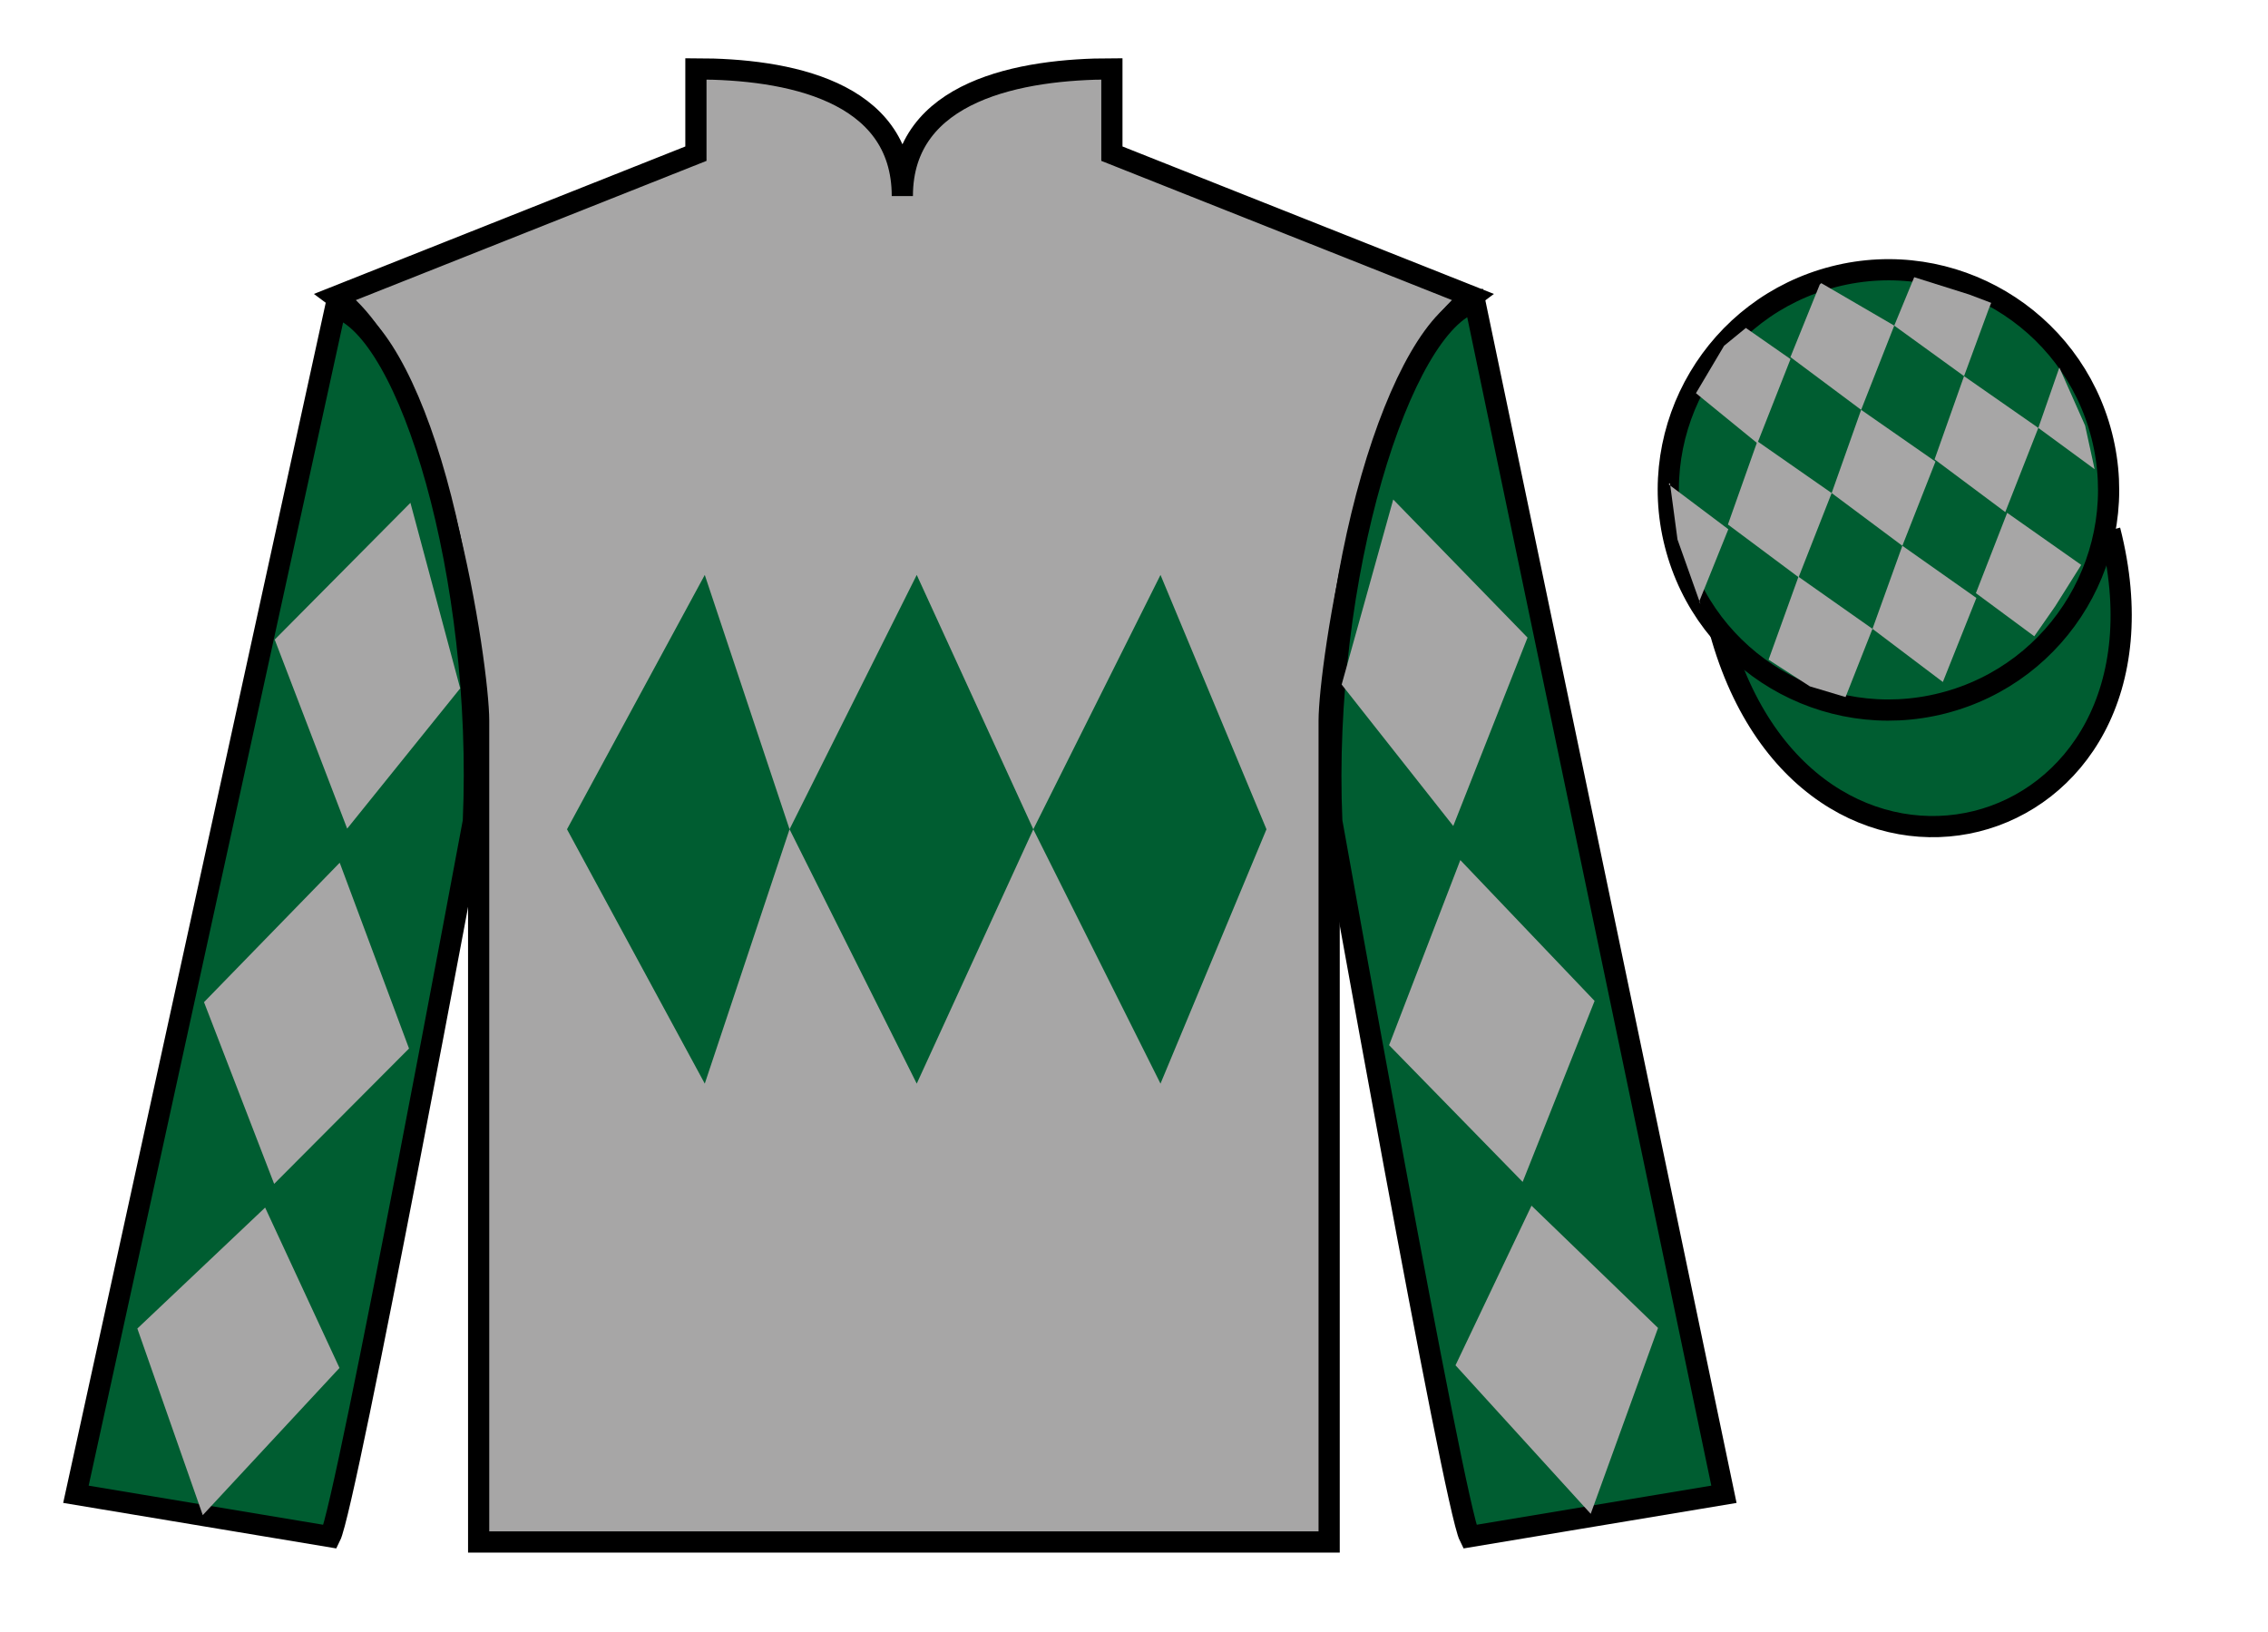 <?xml version="1.0" encoding="UTF-8"?>
<svg xmlns="http://www.w3.org/2000/svg" xmlns:xlink="http://www.w3.org/1999/xlink" width="107pt" height="77pt" viewBox="0 0 107 77" version="1.1">
<g id="surface0">
<path style=" stroke:none;fill-rule:nonzero;fill:rgb(65.493%,64.865%,65.02%);fill-opacity:1;" d="M 32.832 3.25 L 32.832 7.25 L 15.832 14 C 20.582 17.5 22.582 31.5 22.582 34 C 22.582 36.5 22.582 72.75 22.582 72.75 L 62.707 72.75 C 62.707 72.75 62.707 36.5 62.707 34 C 62.707 31.5 64.707 17.5 69.457 14 L 52.457 7.25 L 52.457 3.25 C 48.195 3.25 42.57 4.25 42.57 9.25 C 42.57 4.25 37.098 3.25 32.832 3.25 "/>
<path style="fill:none;stroke-width:10;stroke-linecap:butt;stroke-linejoin:miter;stroke:rgb(0%,0%,0%);stroke-opacity:1;stroke-miterlimit:4;" d="M 328.32 737.5 L 328.32 697.5 L 158.32 630 C 205.82 595 225.82 455 225.82 430 C 225.82 405 225.82 42.5 225.82 42.5 L 627.07 42.5 C 627.07 42.5 627.07 405 627.07 430 C 627.07 455 647.07 595 694.57 630 L 524.57 697.5 L 524.57 737.5 C 481.953 737.5 425.703 727.5 425.703 677.5 C 425.703 727.5 370.977 737.5 328.32 737.5 Z M 328.32 737.5 " transform="matrix(0.1,0,0,-0.1,0,77)"/>
<path style=" stroke:none;fill-rule:nonzero;fill:rgb(0%,36.333%,19.509%);fill-opacity:1;" d="M 15.582 72.5 C 16.332 71 22.332 38.75 22.332 38.75 C 22.832 27.25 19.332 15.5 15.832 14.5 L 3.582 70.5 L 15.582 72.5 "/>
<path style="fill:none;stroke-width:10;stroke-linecap:butt;stroke-linejoin:miter;stroke:rgb(0%,0%,0%);stroke-opacity:1;stroke-miterlimit:4;" d="M 155.82 45 C 163.32 60 223.32 382.5 223.32 382.5 C 228.32 497.5 193.32 615 158.32 625 L 35.82 65 L 155.82 45 Z M 155.82 45 " transform="matrix(0.1,0,0,-0.1,0,77)"/>
<path style=" stroke:none;fill-rule:nonzero;fill:rgb(0%,36.333%,19.509%);fill-opacity:1;" d="M 81.332 70.5 L 69.582 14.25 C 66.082 15.25 62.332 27.25 62.832 38.75 C 62.832 38.75 68.582 71 69.332 72.5 L 81.332 70.5 "/>
<path style="fill:none;stroke-width:10;stroke-linecap:butt;stroke-linejoin:miter;stroke:rgb(0%,0%,0%);stroke-opacity:1;stroke-miterlimit:4;" d="M 813.32 65 L 695.82 627.5 C 660.82 617.5 623.32 497.5 628.32 382.5 C 628.32 382.5 685.82 60 693.32 45 L 813.32 65 Z M 813.32 65 " transform="matrix(0.1,0,0,-0.1,0,77)"/>
<path style="fill-rule:nonzero;fill:rgb(0%,36.333%,19.509%);fill-opacity:1;stroke-width:10;stroke-linecap:butt;stroke-linejoin:miter;stroke:rgb(0%,0%,0%);stroke-opacity:1;stroke-miterlimit:4;" d="M 810.508 475.898 C 850.234 320.273 1034.18 367.852 995.391 519.844 " transform="matrix(0.1,0,0,-0.1,0,77)"/>
<path style=" stroke:none;fill-rule:nonzero;fill:rgb(0%,36.333%,19.509%);fill-opacity:1;" d="M 26.75 39.125 L 33.25 27.125 L 37.25 39.125 L 43.25 27.125 L 48.75 39.125 L 54.75 27.125 L 59.75 39.125 L 54.75 51.125 L 48.75 39.125 L 43.25 51.125 L 37.25 39.125 L 33.25 51.125 L 26.75 39.125 "/>
<path style=" stroke:none;fill-rule:nonzero;fill:rgb(65.493%,64.865%,65.02%);fill-opacity:1;" d="M 12.961 30.176 L 19.363 23.723 L 21.711 32.477 L 16.379 39.094 L 12.961 30.176 "/>
<path style=" stroke:none;fill-rule:nonzero;fill:rgb(65.493%,64.865%,65.02%);fill-opacity:1;" d="M 16.027 40.703 L 9.625 47.281 L 12.934 55.855 L 19.297 49.469 L 16.027 40.703 "/>
<path style=" stroke:none;fill-rule:nonzero;fill:rgb(65.493%,64.865%,65.02%);fill-opacity:1;" d="M 12.508 56.973 L 6.48 62.68 L 9.566 71.484 L 16.016 64.539 L 12.508 56.973 "/>
<path style=" stroke:none;fill-rule:nonzero;fill:rgb(65.493%,64.865%,65.02%);fill-opacity:1;" d="M 72.066 30.082 L 65.73 23.566 L 63.297 32.297 L 68.562 38.969 L 72.066 30.082 "/>
<path style=" stroke:none;fill-rule:nonzero;fill:rgb(65.493%,64.865%,65.02%);fill-opacity:1;" d="M 68.895 40.578 L 75.23 47.223 L 71.836 55.762 L 65.535 49.312 L 68.895 40.578 "/>
<path style=" stroke:none;fill-rule:nonzero;fill:rgb(65.493%,64.865%,65.02%);fill-opacity:1;" d="M 72.254 56.883 L 78.223 62.652 L 75.047 71.422 L 68.668 64.414 L 72.254 56.883 "/>
<path style=" stroke:none;fill-rule:nonzero;fill:rgb(0%,36.333%,19.509%);fill-opacity:1;" d="M 91.66 33.176 C 97.219 31.758 100.574 26.102 99.156 20.547 C 97.738 14.988 92.082 11.633 86.527 13.051 C 80.969 14.469 77.613 20.125 79.031 25.68 C 80.449 31.238 86.105 34.594 91.66 33.176 "/>
<path style="fill:none;stroke-width:10;stroke-linecap:butt;stroke-linejoin:miter;stroke:rgb(0%,0%,0%);stroke-opacity:1;stroke-miterlimit:4;" d="M 916.602 438.242 C 972.188 452.422 1005.742 508.984 991.562 564.531 C 977.383 620.117 920.82 653.672 865.273 639.492 C 809.688 625.312 776.133 568.75 790.312 513.203 C 804.492 457.617 861.055 424.062 916.602 438.242 Z M 916.602 438.242 " transform="matrix(0.1,0,0,-0.1,0,77)"/>
<path style=" stroke:none;fill-rule:nonzero;fill:rgb(65.493%,64.865%,65.02%);fill-opacity:1;" d="M 82.367 15.473 L 81.34 16.312 L 80.012 18.551 L 82.91 20.914 L 84.473 16.941 L 82.367 15.473 "/>
<path style=" stroke:none;fill-rule:nonzero;fill:rgb(65.493%,64.865%,65.02%);fill-opacity:1;" d="M 86.062 13.438 L 85.922 13.359 L 85.852 13.426 L 84.469 16.848 L 87.805 19.336 L 89.367 15.363 L 86.062 13.438 "/>
<path style=" stroke:none;fill-rule:nonzero;fill:rgb(65.493%,64.865%,65.02%);fill-opacity:1;" d="M 92.902 13.895 L 90.309 13.078 L 89.367 15.363 L 92.66 17.746 L 93.816 14.602 L 93.941 14.289 L 92.902 13.895 "/>
<path style=" stroke:none;fill-rule:nonzero;fill:rgb(65.493%,64.865%,65.02%);fill-opacity:1;" d="M 82.91 20.82 L 81.52 24.746 L 84.855 27.234 L 86.414 23.262 L 82.91 20.82 "/>
<path style=" stroke:none;fill-rule:nonzero;fill:rgb(65.493%,64.865%,65.02%);fill-opacity:1;" d="M 87.805 19.336 L 86.414 23.262 L 89.75 25.75 L 91.312 21.777 L 87.805 19.336 "/>
<path style=" stroke:none;fill-rule:nonzero;fill:rgb(65.493%,64.865%,65.02%);fill-opacity:1;" d="M 92.66 17.746 L 91.27 21.672 L 94.605 24.16 L 96.164 20.188 L 92.66 17.746 "/>
<path style=" stroke:none;fill-rule:nonzero;fill:rgb(65.493%,64.865%,65.02%);fill-opacity:1;" d="M 84.848 27.211 L 83.438 31.125 L 85.387 32.383 L 87.07 32.887 L 87.07 32.887 L 88.34 29.668 L 84.848 27.211 "/>
<path style=" stroke:none;fill-rule:nonzero;fill:rgb(65.493%,64.865%,65.02%);fill-opacity:1;" d="M 89.75 25.75 L 88.34 29.668 L 91.66 32.176 L 93.242 28.211 L 89.75 25.75 "/>
<path style=" stroke:none;fill-rule:nonzero;fill:rgb(65.493%,64.865%,65.02%);fill-opacity:1;" d="M 94.695 24.195 L 93.219 27.984 L 95.973 30.02 L 95.973 30.02 L 96.957 28.609 L 98.188 26.652 L 94.695 24.195 "/>
<path style=" stroke:none;fill-rule:nonzero;fill:rgb(65.493%,64.865%,65.02%);fill-opacity:1;" d="M 78.723 22.852 L 78.785 22.789 L 79.141 25.453 L 80.227 28.508 L 80.164 28.383 L 81.539 24.969 L 78.723 22.852 "/>
<path style=" stroke:none;fill-rule:nonzero;fill:rgb(65.493%,64.865%,65.02%);fill-opacity:1;" d="M 97.156 17.34 L 97.156 17.34 L 96.164 20.188 L 98.82 22.137 L 98.82 22.137 L 98.371 20.078 L 97.156 17.34 "/>
</g>
</svg>
